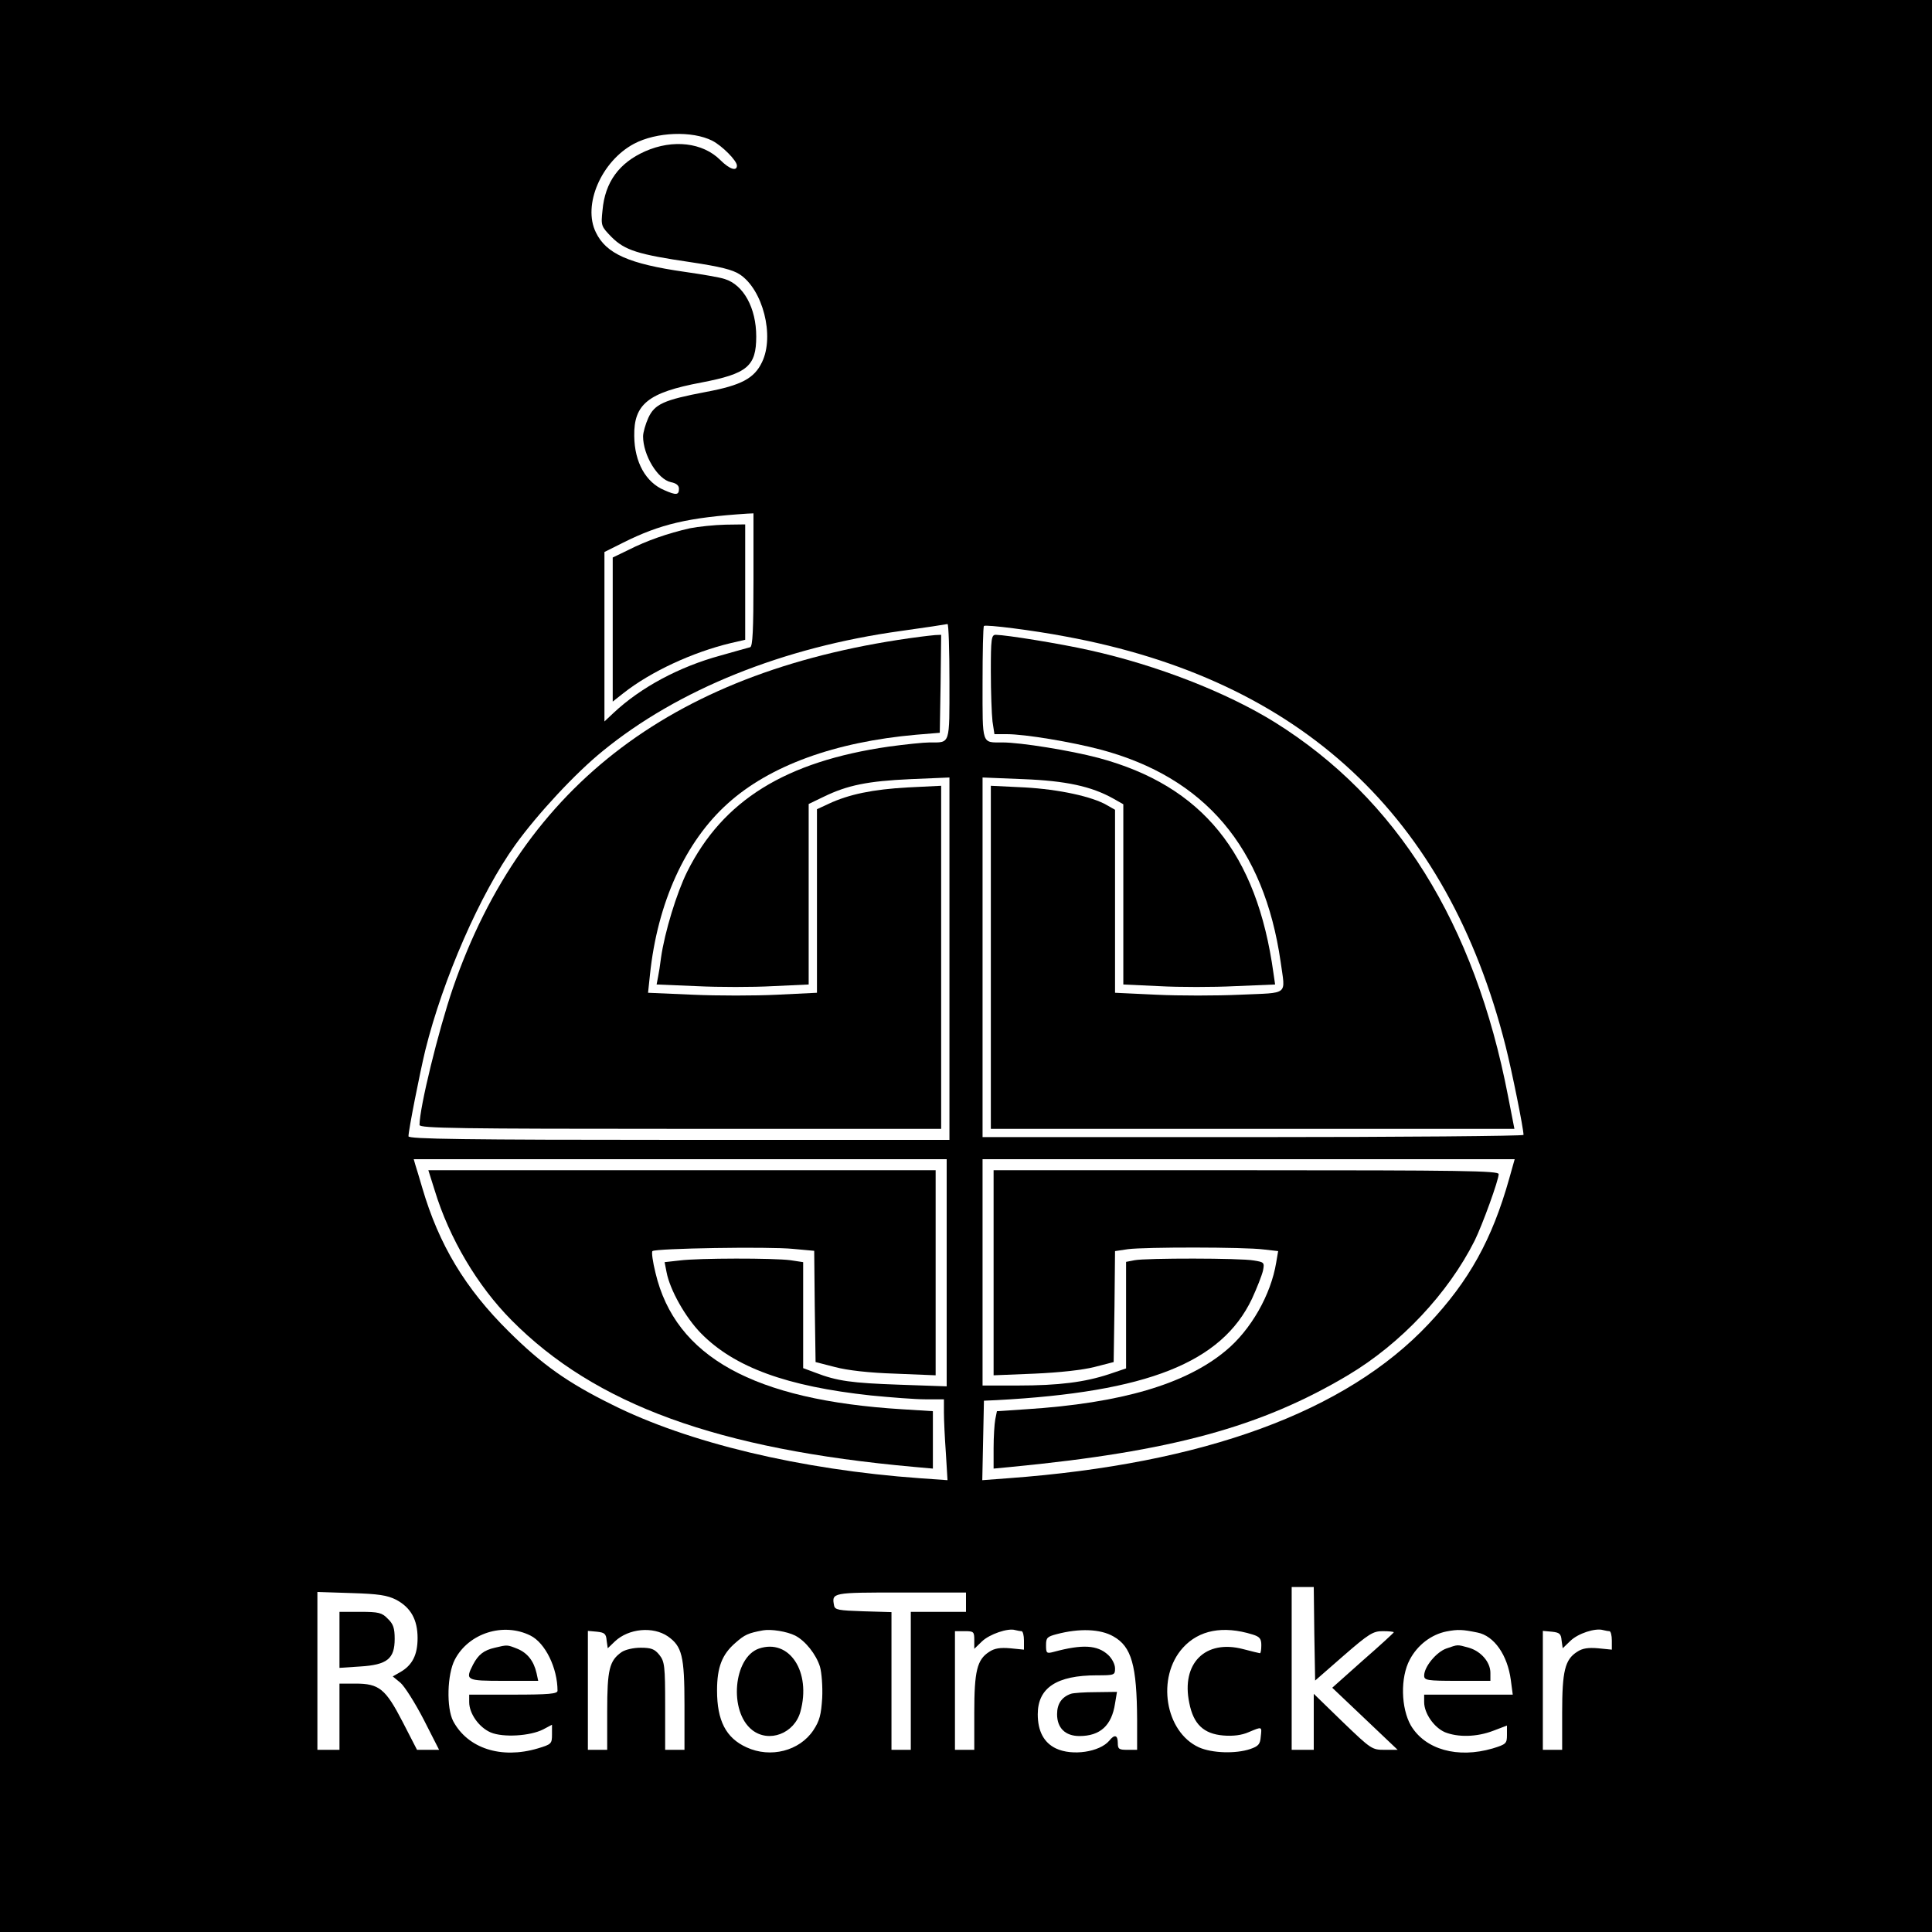 <?xml version="1.0" standalone="no"?>
<!DOCTYPE svg PUBLIC "-//W3C//DTD SVG 20010904//EN"
 "http://www.w3.org/TR/2001/REC-SVG-20010904/DTD/svg10.dtd">
<svg version="1.0" xmlns="http://www.w3.org/2000/svg"
 width="700pt" height="700pt" viewBox="0 0 700 700"
 preserveAspectRatio="xMidYMid meet">
<g transform="translate(0,700) scale(0.1,-0.1)"
fill="#000000" stroke="none">
<path d="M0 3500 l0 -3500 3500 0 3500 0 0 3500 0 3500 -3500 0 -3500 0 0
-3500z m2581 2990 c35 -18 89 -72 89 -90 0 -22 -27 -13 -60 20 -64 64 -172 76
-272 32 -95 -42 -146 -112 -155 -214 -6 -56 -5 -58 33 -97 48 -48 96 -63 287
-91 106 -16 151 -27 177 -44 84 -55 127 -223 81 -318 -28 -59 -75 -84 -203
-108 -153 -29 -186 -44 -209 -94 -10 -22 -19 -53 -19 -67 0 -68 53 -156 101
-166 20 -4 29 -12 29 -24 0 -23 -10 -24 -53 -5 -67 28 -108 101 -109 196 -2
116 51 158 243 194 167 32 199 59 199 167 0 103 -46 187 -114 208 -17 6 -82
17 -145 26 -203 29 -285 66 -322 143 -49 99 20 258 138 321 81 43 211 48 284
11z m149 -1590 c0 -184 -3 -242 -12 -245 -7 -2 -55 -15 -107 -30 -151 -41
-290 -116 -388 -208 l-33 -31 0 307 0 307 68 34 c134 67 235 91 450 105 l22 1
0 -240z m710 -369 c0 -233 4 -221 -72 -221 -22 0 -88 -7 -147 -15 -375 -54
-602 -195 -731 -453 -38 -76 -82 -220 -95 -312 -3 -25 -8 -57 -11 -71 l-5 -26
145 -6 c80 -4 204 -4 276 0 l130 6 0 327 0 327 54 26 c86 42 160 57 314 64
l142 6 0 -656 0 -657 -980 0 c-777 0 -980 3 -980 13 0 22 41 229 61 312 64
258 199 567 326 744 80 111 218 260 317 340 273 223 653 376 1081 435 99 14
146 21 168 25 4 0 7 -93 7 -208z m420 163 c854 -157 1384 -650 1595 -1484 23
-91 65 -299 65 -322 0 -4 -441 -8 -980 -8 l-980 0 0 652 0 651 148 -6 c154 -6
246 -26 325 -70 l37 -21 0 -326 0 -327 130 -6 c72 -4 196 -4 275 0 l145 6 -6
41 c-60 435 -258 679 -634 780 -102 27 -282 56 -348 56 -76 0 -72 -11 -72 214
0 112 2 205 5 208 6 6 180 -16 295 -38z m-430 -2305 l0 -412 -172 6 c-172 6
-225 13 -305 44 l-43 16 0 192 0 192 -46 7 c-60 8 -333 8 -402 -1 l-54 -6 7
-36 c12 -64 68 -164 125 -222 121 -123 310 -192 615 -225 72 -7 160 -14 198
-14 l67 0 0 -47 c0 -27 3 -92 7 -147 l6 -99 -99 7 c-434 31 -842 129 -1117
267 -162 80 -254 146 -373 264 -159 157 -254 316 -314 521 -10 34 -21 71 -25
83 l-6 21 965 0 966 0 0 -411z m2038 340 c-62 -220 -145 -370 -292 -526 -299
-318 -814 -507 -1524 -559 l-93 -7 3 144 3 144 45 2 c547 29 816 136 926 367
18 39 36 85 40 102 6 30 4 31 -33 37 -49 9 -391 9 -432 1 l-31 -6 0 -193 0
-193 -62 -21 c-88 -29 -182 -41 -330 -41 l-128 0 0 410 0 410 964 0 964 0 -20
-71z m-706 -1648 l3 -170 103 90 c92 80 107 89 142 89 22 0 40 -2 40 -4 0 -2
-50 -48 -112 -102 l-111 -99 118 -112 119 -113 -47 0 c-46 0 -49 2 -152 101
l-105 102 0 -102 0 -101 -40 0 -40 0 0 295 0 295 40 0 40 0 2 -169z m-3327
123 c53 -28 78 -72 78 -139 0 -61 -19 -98 -62 -123 l-28 -16 28 -23 c15 -13
53 -73 84 -133 l56 -110 -40 0 -40 0 -52 101 c-62 120 -85 139 -171 139 l-58
0 0 -120 0 -120 -40 0 -40 0 0 286 0 286 123 -4 c99 -3 130 -8 162 -24z m2065
-9 l0 -35 -100 0 -100 0 0 -250 0 -250 -35 0 -35 0 0 250 0 249 -102 3 c-90 3
-103 5 -106 21 -9 47 -7 47 243 47 l235 0 0 -35z m-1578 -121 c54 -27 98 -118
98 -200 0 -11 -32 -14 -160 -14 l-160 0 0 -27 c0 -42 36 -92 78 -110 45 -19
143 -13 190 11 l32 17 0 -35 c0 -34 -2 -36 -52 -51 -132 -39 -253 0 -306 99
-25 48 -22 170 6 223 50 96 176 136 274 87z m498 -3 c51 -36 60 -71 60 -248
l0 -163 -35 0 -35 0 0 159 c0 145 -2 161 -21 185 -17 21 -29 26 -68 26 -26 0
-56 -7 -69 -16 -44 -31 -52 -63 -52 -214 l0 -140 -35 0 -35 0 0 216 0 215 33
-3 c27 -3 33 -7 35 -32 l4 -28 26 25 c50 47 138 55 192 18z m461 3 c37 -19 76
-68 90 -113 6 -21 10 -72 8 -113 -4 -61 -9 -82 -32 -117 -50 -75 -155 -102
-242 -62 -75 34 -107 97 -107 206 0 84 18 131 67 173 33 29 45 35 100 45 29 5
86 -4 116 -19z m820 16 c5 0 9 -15 9 -34 l0 -33 -50 5 c-36 3 -57 0 -76 -13
-44 -28 -54 -70 -54 -220 l0 -135 -35 0 -35 0 0 215 0 215 35 0 c33 0 35 -2
35 -32 l0 -32 28 27 c27 26 94 49 120 41 8 -2 18 -4 23 -4z m333 -19 c66 -37
85 -105 86 -303 l0 -108 -35 0 c-31 0 -35 3 -35 25 0 29 -12 32 -31 8 -35 -41
-134 -56 -193 -28 -44 21 -66 63 -66 124 0 96 69 141 214 141 64 0 66 1 66 25
0 15 -11 36 -25 49 -39 36 -93 39 -197 11 -26 -7 -28 -5 -28 24 0 27 4 31 38
40 83 22 159 19 206 -8z m504 7 c26 -8 32 -15 32 -39 0 -16 -2 -29 -5 -29 -2
0 -30 7 -61 15 -137 36 -225 -52 -195 -195 15 -77 52 -112 123 -118 36 -3 67
1 92 12 50 21 48 21 44 -16 -2 -28 -9 -35 -38 -45 -53 -18 -139 -15 -186 6
-123 56 -155 254 -58 361 58 64 145 81 252 48z m815 7 c61 -12 109 -82 121
-172 l7 -53 -161 0 -160 0 0 -27 c0 -41 36 -92 75 -109 47 -19 115 -18 175 5
l50 19 0 -34 c0 -31 -3 -34 -52 -49 -127 -37 -244 -4 -296 83 -36 63 -39 174
-4 239 28 53 78 91 133 102 42 8 58 7 112 -4z m478 5 c5 0 9 -15 9 -34 l0 -33
-50 5 c-36 3 -57 0 -76 -13 -44 -28 -54 -70 -54 -220 l0 -135 -35 0 -35 0 0
216 0 215 33 -3 c27 -3 33 -7 35 -32 l4 -28 28 27 c28 27 90 47 118 39 8 -2
18 -4 23 -4z"/>
<path d="M2500 5086 c-80 -18 -157 -45 -222 -78 l-58 -28 0 -261 0 -261 38 30
c100 79 252 149 390 182 l52 12 0 209 0 209 -72 -1 c-40 -1 -98 -7 -128 -13z"/>
<path d="M3335 4693 c-884 -115 -1438 -531 -1694 -1273 -53 -155 -121 -433
-121 -496 0 -12 145 -14 945 -14 l945 0 0 622 0 621 -121 -6 c-127 -7 -213
-25 -286 -59 l-43 -20 0 -333 0 -332 -144 -7 c-80 -4 -217 -4 -306 0 l-162 7
7 66 c27 260 128 482 282 620 152 137 388 223 683 249 l85 7 3 178 2 177 -22
-1 c-13 -1 -36 -4 -53 -6z"/>
<path d="M3590 4566 c0 -73 3 -154 6 -180 l7 -46 45 0 c66 0 234 -28 340 -56
378 -101 592 -354 652 -769 17 -124 33 -111 -146 -119 -86 -4 -223 -4 -305 0
l-149 7 0 331 0 332 -28 16 c-54 32 -175 58 -299 65 l-123 6 0 -621 0 -622
948 0 949 0 -23 118 c-121 628 -403 1079 -845 1355 -174 108 -427 207 -671
261 -107 24 -299 55 -340 56 -16 0 -18 -13 -18 -134z"/>
<path d="M1575 2687 c53 -174 155 -346 278 -470 304 -307 748 -468 1460 -532
l67 -6 0 104 0 104 -112 7 c-537 33 -821 190 -893 494 -10 40 -15 76 -11 79
10 10 422 17 510 8 l76 -7 2 -201 3 -202 70 -18 c45 -12 123 -21 218 -24 l147
-6 0 372 0 371 -919 0 -919 0 23 -73z"/>
<path d="M3600 2389 l0 -372 148 6 c91 4 173 13 217 24 l70 18 3 201 2 201 47
7 c60 8 422 8 491 -1 l53 -6 -7 -41 c-19 -117 -92 -245 -183 -320 -145 -121
-379 -190 -723 -212 l-106 -7 -6 -30 c-3 -16 -6 -63 -6 -104 l0 -74 63 6 c581
56 907 145 1222 333 191 114 362 296 458 487 28 57 87 219 87 241 0 12 -131
14 -915 14 l-915 0 0 -371z"/>
<path d="M1230 1059 l0 -102 75 5 c98 6 125 28 125 100 0 39 -5 54 -25 73 -21
22 -33 25 -100 25 l-75 0 0 -101z"/>
<path d="M1793 1030 c-40 -9 -60 -25 -79 -61 -29 -57 -26 -59 111 -59 l125 0
-6 28 c-10 44 -33 73 -69 88 -38 15 -36 15 -82 4z"/>
<path d="M2750 1027 c-93 -32 -110 -228 -25 -295 61 -48 153 -13 175 66 40
145 -40 266 -150 229z"/>
<path d="M3880 863 c-34 -12 -50 -37 -50 -74 0 -50 30 -79 81 -79 75 0 117 38
129 118 l7 42 -76 -1 c-42 0 -83 -3 -91 -6z"/>
<path d="M5240 1027 c-36 -13 -80 -66 -80 -98 0 -17 10 -19 120 -19 l120 0 0
29 c0 39 -34 78 -78 91 -44 12 -38 12 -82 -3z"/>
</g>
</svg>

